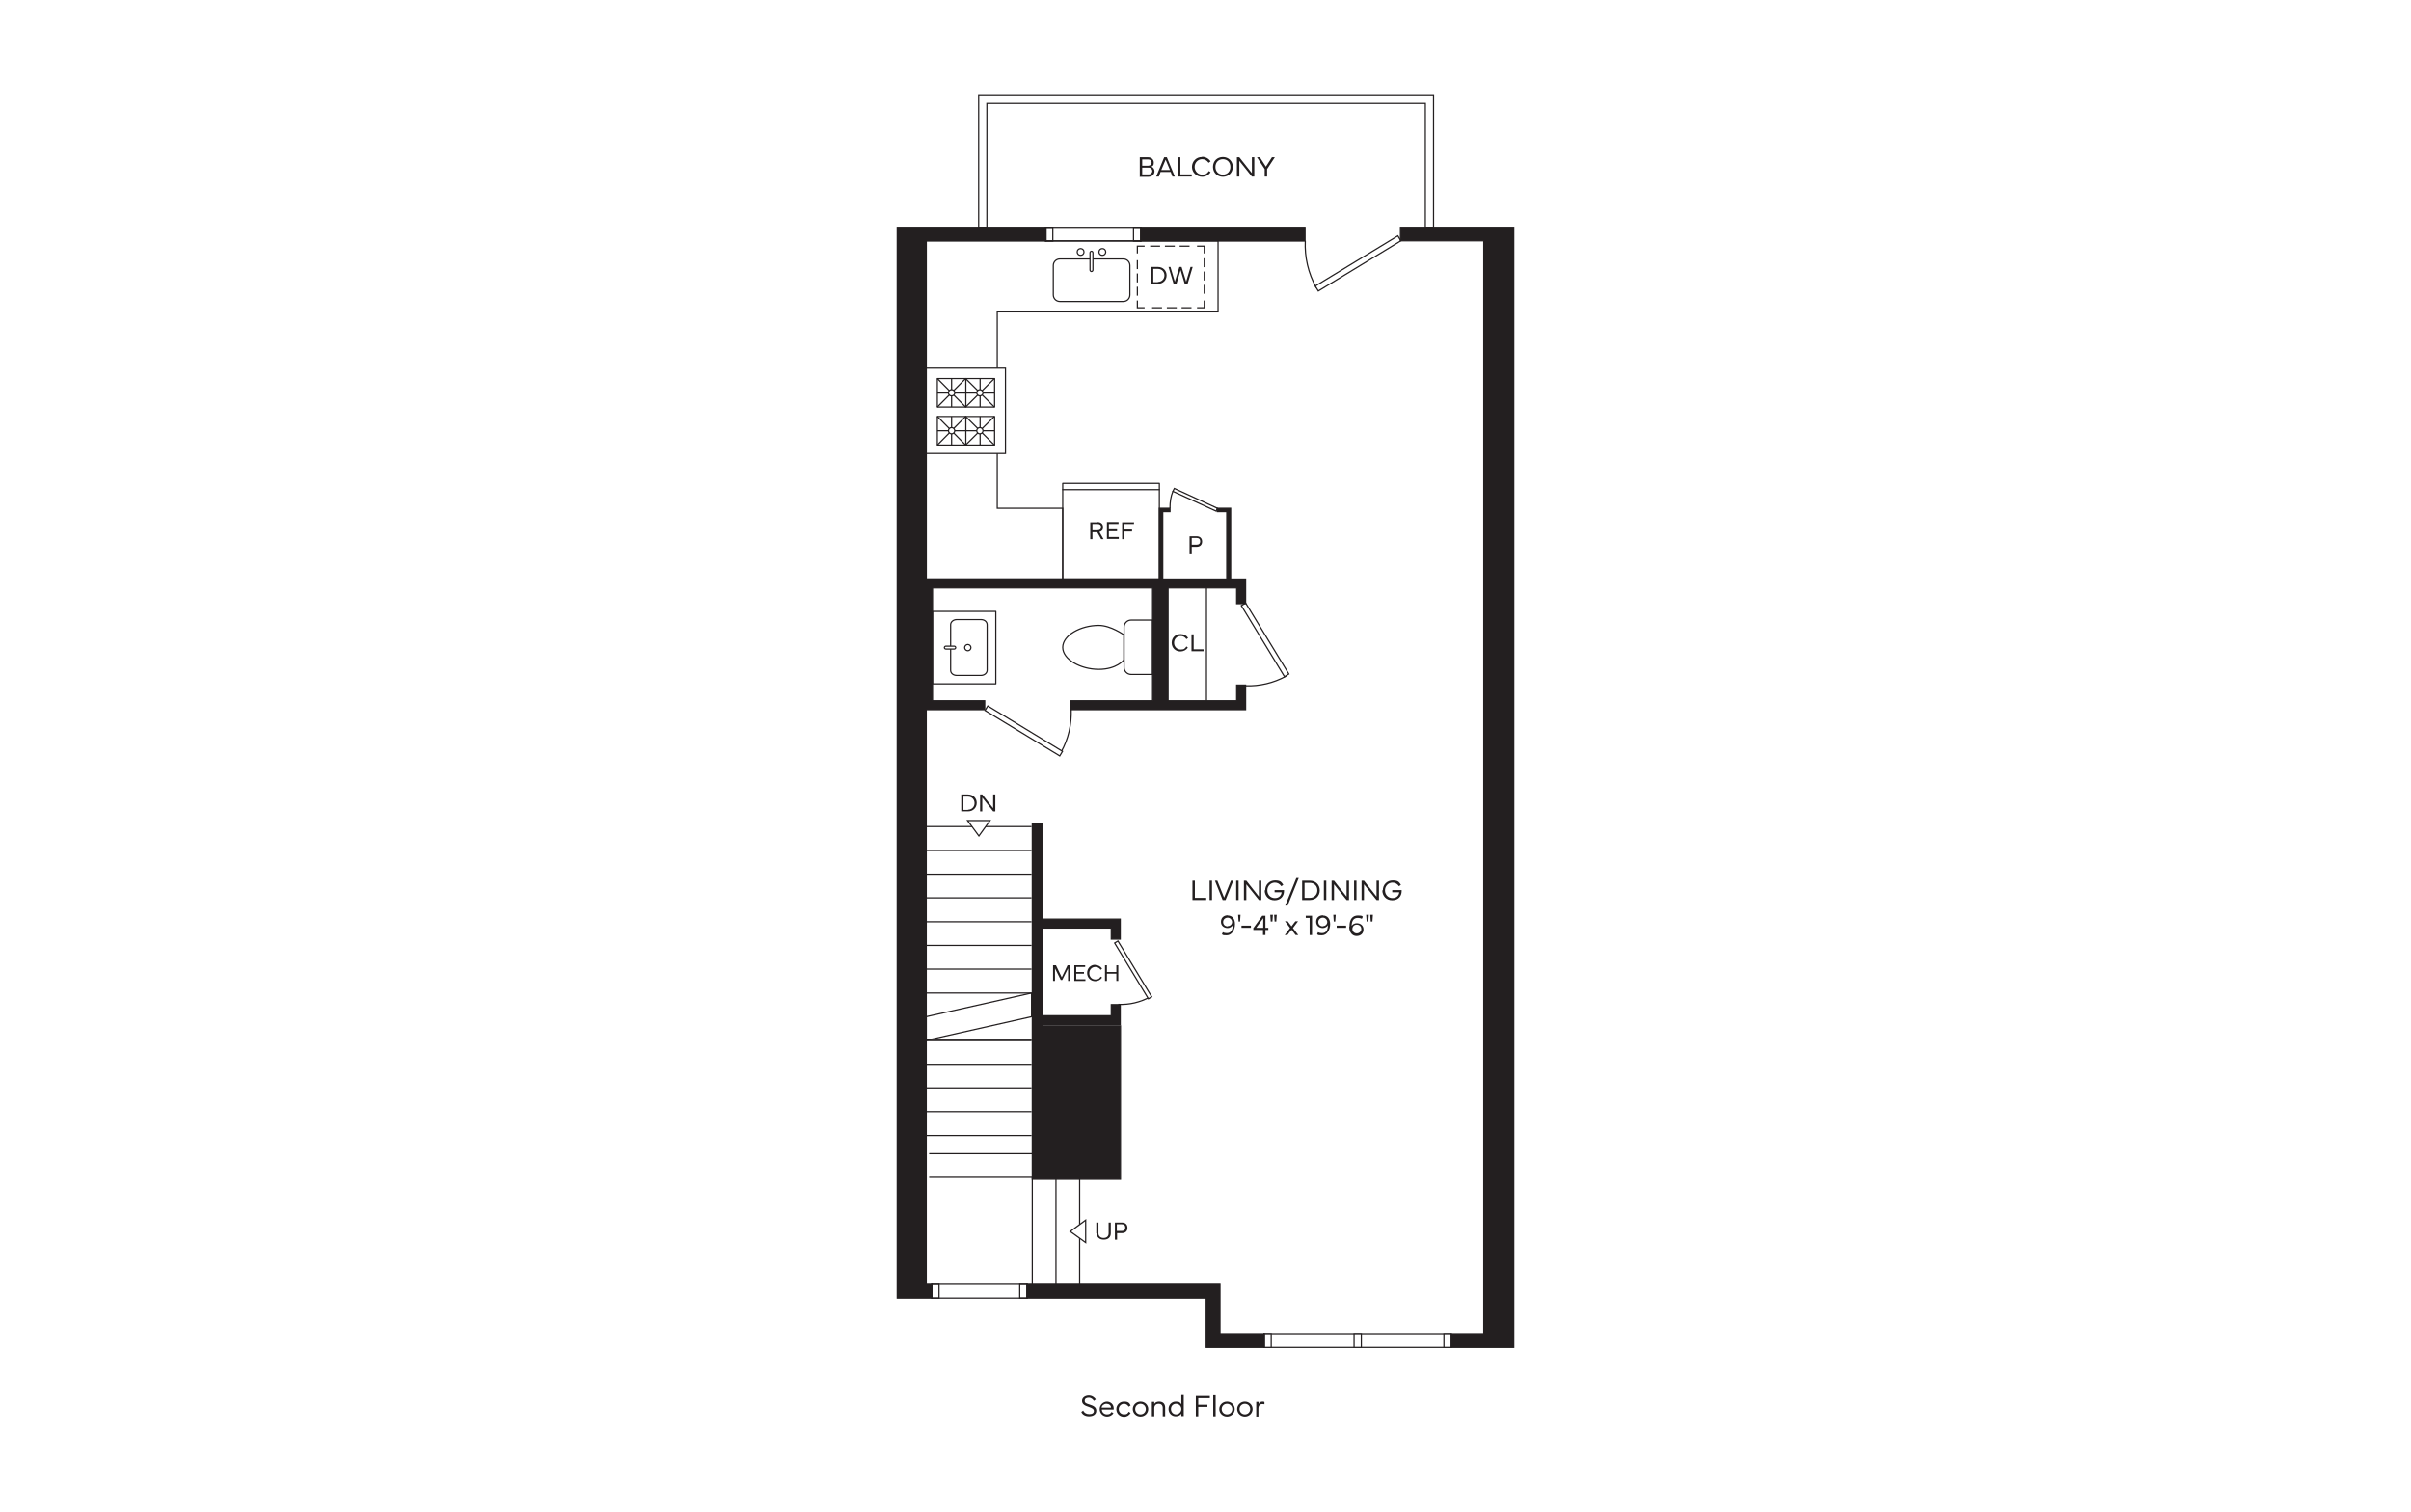 <?xml version="1.0" encoding="UTF-8"?>
<svg id="Layer_1" xmlns="http://www.w3.org/2000/svg" version="1.1" viewBox="0 0 998 626">
  <!-- Generator: Adobe Illustrator 29.1.0, SVG Export Plug-In . SVG Version: 2.1.0 Build 142)  -->
  <rect width="998" height="626" fill="#fff"/>
  <g>
    <g>
      <path d="M493.6,372.6v-8h1v7.1h4.7v.9h-5.7Z" fill="#231f20"/>
      <path d="M500.7,364.6h1v8h-1v-8Z" fill="#231f20"/>
      <path d="M502.9,364.6h1l2.8,7,2.8-7h1l-3.2,8h-1.2l-3.2-8Z" fill="#231f20"/>
      <path d="M511.7,364.6h1v8h-1v-8Z" fill="#231f20"/>
      <path d="M515.9,364.6l5.2,6.6v-6.6h1v8h-1l-5.2-6.5v6.5h-1v-8h1Z" fill="#231f20"/>
      <path d="M523.7,368.6c0-2.4,1.8-4.1,4.1-4.1s2.6.7,3.4,1.8l-.8.6c-.7-1-1.6-1.5-2.7-1.5-1.7,0-3.1,1.4-3.1,3.2s1.3,3.2,3.1,3.2,2.7-1.2,2.8-2.4h-2.9v-.9h3.9c0,0,0,.2,0,.4,0,2.1-1.4,3.8-3.9,3.8s-4.1-1.8-4.1-4.1Z" fill="#231f20"/>
      <path d="M533,374.9h-1l4.6-11.4h1l-4.6,11.4Z" fill="#231f20"/>
      <path d="M542.2,364.6c2.4,0,4.1,1.7,4.1,4s-1.7,4-4.1,4h-3.2v-8h3.2ZM542.2,371.7c1.9,0,3.1-1.4,3.1-3.1s-1.2-3.1-3.1-3.1h-2.2s0,6.2,0,6.2h2.2Z" fill="#231f20"/>
      <path d="M548,364.6h1v8h-1v-8Z" fill="#231f20"/>
      <path d="M552.2,364.6l5.2,6.6v-6.6h1v8h-1l-5.2-6.5v6.5h-1v-8h1Z" fill="#231f20"/>
      <path d="M560.5,364.6h1v8h-1v-8Z" fill="#231f20"/>
      <path d="M564.6,364.6l5.2,6.6v-6.6h1v8h-1l-5.2-6.5v6.5h-1v-8h1Z" fill="#231f20"/>
      <path d="M572.4,368.6c0-2.4,1.8-4.1,4.1-4.1s2.6.7,3.4,1.8l-.8.6c-.7-1-1.6-1.5-2.7-1.5-1.7,0-3.1,1.4-3.1,3.2s1.3,3.2,3.1,3.2,2.7-1.2,2.8-2.4h-2.9v-.9h3.9c0,0,0,.2,0,.4,0,2.1-1.4,3.8-3.9,3.8s-4.1-1.8-4.1-4.1Z" fill="#231f20"/>
    </g>
    <path d="M508.2,379c1.9,0,3,1.4,3,3.6s-1.2,4.6-3.4,4.6-1.5-.2-2-.5l.4-.8c.5.3,1,.4,1.6.4,1.5,0,2.4-.9,2.5-3.3-.4.7-1.3,1.2-2.1,1.2-1.5,0-2.8-.9-2.8-2.6s1.2-2.7,2.9-2.7ZM508.2,383.4c1.1,0,1.8-.8,1.8-1.7s-.8-1.8-1.8-1.8-1.9.7-1.9,1.8.8,1.8,1.9,1.8Z" fill="#231f20"/>
    <path d="M512.7,381.5l-.2-2.8h1l-.2,2.8h-.7Z" fill="#231f20"/>
    <g>
      <path d="M517.8,384.1h-3.9v-.9h3.9v.9Z" fill="#231f20"/>
      <path d="M518.9,384.1l3.6-5h1.3v5h1.2v.9h-1.2v2.1h-1v-2.1h-4v-.9ZM520,384.1h2.9v-4l-2.9,4Z" fill="#231f20"/>
    </g>
    <path d="M526.9,378.7l-.2,2.8h-.7l-.2-2.8h1ZM528.5,378.7l-.2,2.8h-.7l-.2-2.8h1Z" fill="#231f20"/>
    <g>
      <path d="M531.8,387.1l2.2-2.9-2.1-2.8h1.1l1.6,2.1,1.6-2.1h1.1l-2.1,2.8,2.2,2.9h-1.1l-1.7-2.2-1.7,2.2h-1.1Z" fill="#231f20"/>
      <path d="M542.1,380h-1.6v-.9h2.6v8h-1v-7.1Z" fill="#231f20"/>
      <path d="M547.6,379c1.9,0,3,1.4,3,3.6s-1.2,4.6-3.4,4.6-1.5-.2-2-.5l.4-.8c.5.3,1,.4,1.6.4,1.5,0,2.4-.9,2.5-3.3-.4.7-1.3,1.2-2.1,1.2-1.5,0-2.8-.9-2.8-2.6s1.2-2.7,2.9-2.7ZM547.6,383.4c1.1,0,1.8-.8,1.8-1.7s-.8-1.8-1.8-1.8-1.9.7-1.9,1.8.8,1.8,1.9,1.8Z" fill="#231f20"/>
    </g>
    <path d="M552.1,381.5l-.2-2.8h1l-.2,2.8h-.7Z" fill="#231f20"/>
    <g>
      <path d="M557.2,384.1h-3.9v-.9h3.9v.9Z" fill="#231f20"/>
      <path d="M558.6,383.5c0-3,1.3-4.5,3.5-4.5s1.8.4,2,.6l-.4.8c-.3-.2-.9-.4-1.7-.4-1.4,0-2.5.9-2.5,3.3.4-.7,1.3-1.1,2.1-1.1,1.5,0,2.8.9,2.8,2.6s-1.2,2.7-2.9,2.7-3-1.5-3-3.7ZM559.8,384.6c0,1,.8,1.8,1.8,1.8s1.9-.7,1.9-1.8-.8-1.8-1.9-1.8-1.8.8-1.8,1.8Z" fill="#231f20"/>
    </g>
    <path d="M566.6,378.7l-.2,2.8h-.7l-.2-2.8h1ZM568.3,378.7l-.2,2.8h-.7l-.2-2.8h1Z" fill="#231f20"/>
    <g>
      <path d="M471.8,73.1v-8h3.4c1.5,0,2.4,1,2.4,2.2s-.3,1.3-1,1.7c.8.3,1.3,1.1,1.3,1.9,0,1.3-1,2.3-2.5,2.3h-3.7ZM475.3,68.6c.9,0,1.4-.6,1.4-1.3s-.5-1.3-1.4-1.3h-2.5v2.6h2.5ZM472.8,69.4v2.8h2.7c.9,0,1.5-.7,1.5-1.4s-.6-1.4-1.5-1.4h-2.7Z" fill="#231f20"/>
      <path d="M478.6,73.1l3.3-8h1.1l3.3,8h-1l-.7-1.9h-4.2l-.7,1.9h-1ZM484.3,70.4l-1.8-4.3-1.8,4.3h3.6Z" fill="#231f20"/>
      <path d="M487.6,73.1v-8h1v7.1h4.7v.9h-5.7Z" fill="#231f20"/>
      <path d="M497.6,64.9c1.4,0,2.7.7,3.5,1.9l-.8.6c-.7-1-1.6-1.5-2.7-1.5-1.7,0-3.1,1.4-3.1,3.2s1.4,3.2,3.1,3.2,2.1-.5,2.8-1.5l.7.5c-.7,1.1-2,1.9-3.5,1.9-2.3,0-4.2-1.8-4.2-4.1s1.8-4.1,4.1-4.1Z" fill="#231f20"/>
      <path d="M502.1,69.1c0-2.5,1.8-4.1,4.1-4.1s4.1,1.7,4.1,4.1-1.8,4.1-4.1,4.1-4.1-1.7-4.1-4.1ZM506.2,72.3c1.8,0,3.1-1.3,3.1-3.2s-1.3-3.2-3.1-3.2-3.1,1.3-3.1,3.2,1.3,3.2,3.1,3.2Z" fill="#231f20"/>
      <path d="M513,65.1l5.2,6.6v-6.6h1v8h-1l-5.2-6.5v6.5h-1v-8h1Z" fill="#231f20"/>
      <path d="M521.5,65.1l2.5,3.9,2.5-3.9h1.2l-3.2,4.9v3.1h-1v-3.1l-3.2-4.9h1.2Z" fill="#231f20"/>
    </g>
    <polygon points="405.1 39.6 405.1 94.1 408.5 94.1 408.5 42.8 590 42.8 590 94.1 593.4 94.1 593.4 39.6 405.1 39.6" fill="none" stroke="#231f20" stroke-miterlimit="10" stroke-width=".5"/>
    <g>
      <path d="M454.3,216.1c1.4,0,2.3.8,2.3,2.1s-.6,1.7-1.5,2l1.7,3h-1l-1.6-2.9h-2v2.9h-.9v-7h3ZM452.2,216.9v2.6h2.1c1,0,1.5-.5,1.5-1.3s-.5-1.3-1.5-1.3h-2.1Z" fill="#231f20"/>
      <path d="M458.2,216.1h4.8v.8h-4v2.2h3.4v.8h-3.4v2.4h4.1v.8h-4.9v-7Z" fill="#231f20"/>
      <path d="M469.4,216.1v.8h-4v2.3h3.2v.8h-3.2v3.2h-.9v-7h4.8Z" fill="#231f20"/>
    </g>
    <rect x="439.9" y="200.1" width="40" height="39.6" fill="none" stroke="#231f20" stroke-linecap="round" stroke-linejoin="round" stroke-width=".5"/>
    <line x1="439.9" y1="202.7" x2="479.9" y2="202.7" fill="none" stroke="#231f20" stroke-linecap="round" stroke-linejoin="round" stroke-width=".5"/>
    <polyline points="495.5 127.4 498.5 127.4 498.5 124.4" fill="none" stroke="#231f20" stroke-miterlimit="10" stroke-width=".5"/>
    <line x1="498.5" y1="121.6" x2="498.5" y2="106.3" fill="none" stroke="#231f20" stroke-dasharray="3.7 1.8" stroke-miterlimit="10" stroke-width=".5"/>
    <polyline points="498.5 104.9 498.5 101.9 495.5 101.9" fill="none" stroke="#231f20" stroke-miterlimit="10" stroke-width=".5"/>
    <line x1="492.4" y1="101.9" x2="475.3" y2="101.9" fill="none" stroke="#231f20" stroke-dasharray="4.1 2" stroke-miterlimit="10" stroke-width=".5"/>
    <polyline points="473.8 101.9 470.8 101.9 470.8 104.9" fill="none" stroke="#231f20" stroke-miterlimit="10" stroke-width=".5"/>
    <line x1="470.8" y1="107.7" x2="470.8" y2="123" fill="none" stroke="#231f20" stroke-dasharray="3.7 1.8" stroke-miterlimit="10" stroke-width=".5"/>
    <polyline points="470.8 124.4 470.8 127.4 473.8 127.4" fill="none" stroke="#231f20" stroke-miterlimit="10" stroke-width=".5"/>
    <line x1="476.9" y1="127.4" x2="493.9" y2="127.4" fill="none" stroke="#231f20" stroke-dasharray="4.1 2" stroke-miterlimit="10" stroke-width=".5"/>
    <g>
      <path d="M479.3,110.5c2.1,0,3.6,1.5,3.6,3.5s-1.5,3.5-3.6,3.5h-2.8v-7h2.8ZM479.3,116.7c1.6,0,2.7-1.2,2.7-2.7s-1.1-2.7-2.7-2.7h-1.9s0,5.5,0,5.5h1.9Z" fill="#231f20"/>
      <path d="M483.6,110.5h.9l1.8,6.1,1.9-6.1h.9l1.9,6.1,1.8-6.1h.9l-2.1,7h-1.2l-1.7-5.7-1.7,5.7h-1.2l-2.1-7Z" fill="#231f20"/>
    </g>
    <polygon points="504.2 129.1 504.2 99.7 383.4 99.7 383.4 239.7 439.9 239.7 439.9 210.4 412.8 210.4 412.8 129.1 504.2 129.1" fill="none" stroke="#231f20" stroke-miterlimit="10" stroke-width=".5"/>
    <path d="M456.3,102.9c-.8,0-1.4.6-1.4,1.4s.6,1.4,1.4,1.4,1.4-.6,1.4-1.4-.6-1.4-1.4-1.4Z" fill="none" stroke="#231f20" stroke-miterlimit="10" stroke-width=".5"/>
    <path d="M447.3,102.9c-.8,0-1.4.6-1.4,1.4s.6,1.4,1.4,1.4,1.4-.6,1.4-1.4-.6-1.4-1.4-1.4Z" fill="none" stroke="#231f20" stroke-miterlimit="10" stroke-width=".5"/>
    <path d="M438.7,107.2c-1.5,0-2.7,1.2-2.7,2.7v12.2c0,1.5,1.2,2.7,2.7,2.7h26.3c1.5,0,2.7-1.2,2.7-2.7v-12.2c0-1.5-1.2-2.7-2.7-2.7h-26.3Z" fill="none" stroke="#231f20" stroke-miterlimit="10" stroke-width=".5"/>
    <path d="M451.8,104c.3,0,.6.3.6.6v7.2c0,.3-.3.6-.6.6s-.6-.3-.6-.6v-7.2c0-.3.3-.6.6-.6" fill="#fff"/>
    <path d="M451.8,104c.3,0,.6.3.6.6v7.2c0,.3-.3.6-.6.6s-.6-.3-.6-.6v-7.2c0-.3.3-.6.6-.6Z" fill="none" stroke="#231f20" stroke-linecap="round" stroke-linejoin="round" stroke-width=".5"/>
    <rect x="383.4" y="152.4" width="32.8" height="35.3" fill="#fff"/>
    <rect x="383.4" y="152.4" width="32.8" height="35.3" fill="none" stroke="#231f20" stroke-miterlimit="10" stroke-width=".5"/>
    <rect x="388" y="156.7" width="23.7" height="11.8" fill="none" stroke="#231f20" stroke-linejoin="round" stroke-width=".5"/>
    <line x1="411.6" y1="162.7" x2="388" y2="162.7" fill="none" stroke="#231f20" stroke-linejoin="round" stroke-width=".5"/>
    <line x1="399.8" y1="168.5" x2="399.8" y2="156.7" fill="none" stroke="#231f20" stroke-linejoin="round" stroke-width=".5"/>
    <line x1="405.7" y1="168.5" x2="405.7" y2="156.7" fill="none" stroke="#231f20" stroke-linejoin="round" stroke-width=".5"/>
    <line x1="393.9" y1="168.5" x2="393.9" y2="156.7" fill="none" stroke="#231f20" stroke-linejoin="round" stroke-width=".5"/>
    <polyline points="411.6 168.5 399.7 156.7 388 168.5" fill="none" stroke="#231f20" stroke-linejoin="round" stroke-width=".5"/>
    <polyline points="411.6 156.7 399.7 168.5 388 156.7" fill="none" stroke="#231f20" stroke-linejoin="round" stroke-width=".5"/>
    <path d="M404.3,162.6c0-.7.6-1.3,1.3-1.3s1.3.6,1.3,1.3-.6,1.3-1.3,1.3-1.3-.6-1.3-1.3" fill="#fff"/>
    <path d="M404.3,162.6c0-.7.6-1.3,1.3-1.3s1.3.6,1.3,1.3-.6,1.3-1.3,1.3-1.3-.6-1.3-1.3Z" fill="none" stroke="#231f20" stroke-linejoin="round" stroke-width=".5"/>
    <path d="M392.6,162.6c0-.7.6-1.3,1.3-1.3s1.3.6,1.3,1.3-.6,1.3-1.3,1.3-1.3-.6-1.3-1.3" fill="#fff"/>
    <circle cx="393.9" cy="162.6" r="1.3" fill="none" stroke="#231f20" stroke-linejoin="round" stroke-width=".5"/>
    <rect x="388" y="172.4" width="23.7" height="11.8" fill="none" stroke="#231f20" stroke-linejoin="round" stroke-width=".5"/>
    <line x1="411.6" y1="178.3" x2="388" y2="178.3" fill="none" stroke="#231f20" stroke-linejoin="round" stroke-width=".5"/>
    <line x1="399.8" y1="184.2" x2="399.8" y2="172.4" fill="none" stroke="#231f20" stroke-linejoin="round" stroke-width=".5"/>
    <line x1="405.7" y1="184.2" x2="405.7" y2="172.4" fill="none" stroke="#231f20" stroke-linejoin="round" stroke-width=".5"/>
    <line x1="393.9" y1="184.2" x2="393.9" y2="172.4" fill="none" stroke="#231f20" stroke-linejoin="round" stroke-width=".5"/>
    <polyline points="411.6 184.2 399.7 172.4 388 184.2" fill="none" stroke="#231f20" stroke-linejoin="round" stroke-width=".5"/>
    <polyline points="411.6 172.4 399.7 184.2 388 172.4" fill="none" stroke="#231f20" stroke-linejoin="round" stroke-width=".5"/>
    <path d="M404.3,178.3c0-.7.6-1.3,1.3-1.3s1.3.6,1.3,1.3-.6,1.3-1.3,1.3-1.3-.6-1.3-1.3" fill="#fff"/>
    <path d="M404.3,178.3c0-.7.6-1.3,1.3-1.3s1.3.6,1.3,1.3-.6,1.3-1.3,1.3-1.3-.6-1.3-1.3Z" fill="none" stroke="#231f20" stroke-linejoin="round" stroke-width=".5"/>
    <path d="M392.6,178.3c0-.7.6-1.3,1.3-1.3s1.3.6,1.3,1.3-.6,1.3-1.3,1.3-1.3-.6-1.3-1.3" fill="#fff"/>
    <path d="M392.6,178.3c0-.7.6-1.3,1.3-1.3s1.3.6,1.3,1.3-.6,1.3-1.3,1.3-1.3-.6-1.3-1.3Z" fill="none" stroke="#231f20" stroke-linejoin="round" stroke-width=".5"/>
    <path d="M465.2,262.8s-5.4-3.9-10.4-3.9c-7.5,0-14.9,4.1-14.9,9.1s7.4,9.1,14.9,9.1,10.4-3.9,10.4-3.9v-10.3Z" fill="none" stroke="#231f20" stroke-width=".5"/>
    <path d="M465.3,276.3v-16.7c0-1.6,1.3-2.9,2.9-2.9h8.9v22.5h-8.9c-1.6,0-2.9-1.3-2.9-2.9Z" fill="none" stroke="#231f20" stroke-width=".5"/>
    <rect x="386" y="253.1" width="26.2" height="30" fill="none" stroke="#231f20" stroke-linecap="round" stroke-linejoin="round" stroke-width=".5"/>
    <path d="M399.3,268.1c0,.7.6,1.3,1.3,1.3s1.3-.6,1.3-1.3-.6-1.3-1.3-1.3-1.3.6-1.3,1.3Z" fill="none" stroke="#231f20" stroke-miterlimit="10" stroke-width=".5"/>
    <path d="M393.5,277.5c0,1.2,1.1,2.1,2.5,2.1h10.1c1.4,0,2.5-1,2.5-2.1v-18.9c0-1.2-1.1-2.1-2.5-2.1h-10.1c-1.4,0-2.5,1-2.5,2.1v18.9Z" fill="none" stroke="#231f20" stroke-miterlimit="10" stroke-width=".5"/>
    <path d="M390.9,268.1c0-.3.3-.6.6-.6h3.5c.3,0,.6.3.6.6s-.3.6-.6.6h-3.5c-.3,0-.6-.3-.6-.6" fill="#fff"/>
    <path d="M390.9,268.1c0-.3.3-.6.6-.6h3.5c.3,0,.6.3.6.6s-.3.6-.6.6h-3.5c-.3,0-.6-.3-.6-.6Z" fill="none" stroke="#231f20" stroke-linecap="round" stroke-linejoin="round" stroke-width=".5"/>
    <g>
      <path d="M448.4,584c.4.8,1.2,1.4,2.5,1.4s1.9-.5,1.9-1.3-.7-1.2-2.1-1.7c-1.6-.5-2.8-1.1-2.8-2.5s1.4-2.2,2.8-2.2,2.5.9,2.9,1.6l-.8.6c-.3-.5-1-1.3-2.1-1.3s-1.7.4-1.7,1.3.7,1.1,2,1.5c1.6.5,2.8,1.1,2.8,2.6s-1.3,2.3-3,2.3-2.8-.8-3.2-1.8l.8-.6Z" fill="#231f20"/>
      <path d="M458.1,580.2c1.5,0,2.9,1,2.9,2.8s0,.4,0,.5h-4.9c0,1.1.9,2,2.1,2s1.5-.4,1.9-1l.8.5c-.5.8-1.5,1.4-2.6,1.4-1.8,0-3.1-1.4-3.1-3.1s1.4-3.1,3.1-3.1ZM456,582.7h3.9c0-1-.9-1.6-1.9-1.6s-1.9.7-2,1.6Z" fill="#231f20"/>
      <path d="M462.1,583.3c0-1.7,1.4-3.1,3.2-3.1s2.2.6,2.7,1.6l-.8.5c-.4-.7-1.1-1.2-1.9-1.2-1.2,0-2.2,1-2.2,2.2s.9,2.2,2.2,2.2,1.5-.4,1.9-1.1l.8.5c-.5.9-1.5,1.6-2.7,1.6-1.8,0-3.2-1.4-3.2-3.1Z" fill="#231f20"/>
      <path d="M468.9,583.3c0-1.7,1.4-3.1,3.2-3.1s3.2,1.4,3.2,3.1-1.4,3.1-3.2,3.1-3.2-1.4-3.2-3.1ZM472.1,585.5c1.3,0,2.2-1,2.2-2.2s-.9-2.2-2.2-2.2-2.2,1-2.2,2.2.9,2.2,2.2,2.2Z" fill="#231f20"/>
      <path d="M476.8,586.3v-6h1v.9c.3-.6,1-1,2-1,1.6,0,2.5.9,2.5,2.5v3.6h-1v-3.4c0-1.2-.6-1.8-1.7-1.8s-1.8.7-1.8,1.8v3.4h-1Z" fill="#231f20"/>
      <path d="M483.7,583.3c0-1.8,1.3-3.1,3-3.1s1.8.5,2.3,1.1v-3.8h1v8.7h-1v-1c-.4.6-1.2,1.1-2.3,1.1-1.7,0-3-1.3-3-3.1ZM484.7,583.3c0,1.2.9,2.2,2.1,2.2s2.2-1,2.2-2.2-.9-2.2-2.2-2.2-2.1,1-2.1,2.2Z" fill="#231f20"/>
      <path d="M500.8,577.9v.9h-4.8v2.7h3.8v.9h-3.8v3.9h-1v-8.4h5.8Z" fill="#231f20"/>
      <path d="M502.2,577.6h1v8.7h-1v-8.7Z" fill="#231f20"/>
      <path d="M504.7,583.3c0-1.7,1.4-3.1,3.2-3.1s3.2,1.4,3.2,3.1-1.4,3.1-3.2,3.1-3.2-1.4-3.2-3.1ZM507.9,585.5c1.3,0,2.2-1,2.2-2.2s-.9-2.2-2.2-2.2-2.2,1-2.2,2.2.9,2.2,2.2,2.2Z" fill="#231f20"/>
      <path d="M512.1,583.3c0-1.7,1.4-3.1,3.2-3.1s3.2,1.4,3.2,3.1-1.4,3.1-3.2,3.1-3.2-1.4-3.2-3.1ZM515.3,585.5c1.3,0,2.2-1,2.2-2.2s-.9-2.2-2.2-2.2-2.2,1-2.2,2.2.9,2.2,2.2,2.2Z" fill="#231f20"/>
      <path d="M520,586.3v-6h1v.9c.3-.7.9-1,1.6-1s.7.1.8.2v.9c-.3,0-.5-.1-.9-.1-.8,0-1.6.5-1.6,1.9v3.3h-1Z" fill="#231f20"/>
    </g>
    <line x1="427" y1="440.6" x2="383.4" y2="440.6" fill="none" stroke="#231f20" stroke-miterlimit="10" stroke-width=".5"/>
    <line x1="427" y1="430.7" x2="383.4" y2="430.7" fill="none" stroke="#231f20" stroke-miterlimit="10" stroke-width=".5"/>
    <line x1="427" y1="470.1" x2="383.4" y2="470.1" fill="none" stroke="#231f20" stroke-miterlimit="10" stroke-width=".5"/>
    <line x1="427" y1="460.2" x2="383.4" y2="460.2" fill="none" stroke="#231f20" stroke-miterlimit="10" stroke-width=".5"/>
    <line x1="427" y1="450.4" x2="383.4" y2="450.4" fill="none" stroke="#231f20" stroke-miterlimit="10" stroke-width=".5"/>
    <polygon points="463.8 424.7 431.4 424.7 431.4 340.9 427.3 340.9 427.3 488.2 463.8 488.2 463.8 424.7" fill="#231f20"/>
    <polygon points="463.8 424.7 431.4 424.7 431.4 340.9 427.3 340.9 427.3 488.2 463.8 488.2 463.8 424.7" fill="none" stroke="#231f20" stroke-miterlimit="10" stroke-width=".5"/>
    <line x1="427" y1="391.4" x2="383.4" y2="391.4" fill="none" stroke="#231f20" stroke-miterlimit="10" stroke-width=".5"/>
    <line x1="427" y1="401.2" x2="383.4" y2="401.2" fill="none" stroke="#231f20" stroke-miterlimit="10" stroke-width=".5"/>
    <line x1="427" y1="411.1" x2="383.4" y2="411.1" fill="none" stroke="#231f20" stroke-miterlimit="10" stroke-width=".5"/>
    <line x1="427" y1="430.7" x2="383.4" y2="430.7" fill="none" stroke="#231f20" stroke-miterlimit="10" stroke-width=".5"/>
    <line x1="427" y1="361.9" x2="383.4" y2="361.9" fill="none" stroke="#231f20" stroke-miterlimit="10" stroke-width=".5"/>
    <line x1="427" y1="371.7" x2="383.4" y2="371.7" fill="none" stroke="#231f20" stroke-miterlimit="10" stroke-width=".5"/>
    <line x1="427" y1="381.6" x2="383.4" y2="381.6" fill="none" stroke="#231f20" stroke-miterlimit="10" stroke-width=".5"/>
    <line x1="427" y1="342.2" x2="383.4" y2="342.2" fill="none" stroke="#231f20" stroke-miterlimit="10" stroke-width=".5"/>
    <line x1="427" y1="352.1" x2="383.4" y2="352.1" fill="none" stroke="#231f20" stroke-miterlimit="10" stroke-width=".5"/>
    <g>
      <path d="M400.7,328.9c2.1,0,3.6,1.5,3.6,3.5s-1.5,3.5-3.6,3.5h-2.8v-7h2.8ZM400.7,335.2c1.6,0,2.7-1.2,2.7-2.7s-1.1-2.7-2.7-2.7h-1.9s0,5.5,0,5.5h1.9Z" fill="#231f20"/>
      <path d="M406.6,328.9l4.5,5.7v-5.7h.9v7h-.9l-4.5-5.7v5.7h-.9v-7h.9Z" fill="#231f20"/>
    </g>
    <polygon points="405.2 346.1 409.8 339.7 400.5 339.7 405.2 346.1" fill="#fff"/>
    <polygon points="405.2 346.1 409.8 339.7 400.5 339.7 405.2 346.1" fill="none" stroke="#231f20" stroke-miterlimit="10" stroke-width=".5"/>
    <path d="M443.4,293.8c.2,6-1.1,12.1-4.2,17.6" fill="none" stroke="#231f20" stroke-miterlimit="10" stroke-width=".5"/>
    <rect x="422.5" y="284.2" width="2.2" height="36.2" transform="translate(-54.6 507.5) rotate(-58.7)" fill="#fff"/>
    <rect x="422.5" y="284.2" width="2.2" height="36.2" transform="translate(-54.6 507.5) rotate(-58.7)" fill="none" stroke="#231f20" stroke-miterlimit="10" stroke-width=".5"/>
    <rect x="432.8" y="94.1" width="39.5" height="5.7" fill="none" stroke="#231f20" stroke-miterlimit="10" stroke-width=".5"/>
    <rect x="469.2" y="94.1" width="3" height="5.7" fill="none" stroke="#231f20" stroke-miterlimit="10" stroke-width=".5"/>
    <rect x="432.8" y="94.1" width="3" height="5.7" fill="none" stroke="#231f20" stroke-miterlimit="10" stroke-width=".5"/>
    <rect x="385.7" y="531.7" width="39.5" height="5.7" fill="none" stroke="#231f20" stroke-miterlimit="10" stroke-width=".5"/>
    <rect x="422.1" y="531.7" width="3" height="5.7" fill="none" stroke="#231f20" stroke-miterlimit="10" stroke-width=".5"/>
    <rect x="385.7" y="531.7" width="3" height="5.7" fill="none" stroke="#231f20" stroke-miterlimit="10" stroke-width=".5"/>
    <rect x="472.2" y="94.1" width="68" height="5.7" fill="#231f20"/>
    <rect x="472.2" y="94.1" width="68" height="5.7" fill="none" stroke="#231f20" stroke-miterlimit="10" stroke-width=".5"/>
    <path d="M540.3,99.7c-.3,6.7,1.2,13.4,4.6,19.5" fill="none" stroke="#231f20" stroke-miterlimit="10" stroke-width=".5"/>
    <rect x="542.2" y="107.9" width="40" height="2.4" transform="translate(25.1 307.9) rotate(-31.3)" fill="#fff"/>
    <rect x="542.2" y="107.9" width="40" height="2.4" transform="translate(25.1 307.9) rotate(-31.3)" fill="none" stroke="#231f20" stroke-miterlimit="10" stroke-width=".5"/>
    <rect x="523.2" y="552.1" width="77.5" height="5.7" fill="none" stroke="#231f20" stroke-miterlimit="10" stroke-width=".5"/>
    <rect x="597.7" y="552.1" width="3" height="5.7" fill="#fff"/>
    <rect x="597.7" y="552.1" width="3" height="5.7" fill="none" stroke="#231f20" stroke-miterlimit="10" stroke-width=".5"/>
    <rect x="523.2" y="552.1" width="3" height="5.7" fill="#fff"/>
    <rect x="523.2" y="552.1" width="3" height="5.7" fill="none" stroke="#231f20" stroke-miterlimit="10" stroke-width=".5"/>
    <rect x="560.5" y="552.1" width="3" height="5.7" fill="#fff"/>
    <rect x="560.5" y="552.1" width="3" height="5.7" fill="none" stroke="#231f20" stroke-miterlimit="10" stroke-width=".5"/>
    <polygon points="579.7 94.1 579.7 99.7 614.2 99.7 614.2 552.1 600.8 552.1 600.8 557.8 626.6 557.8 626.6 94.1 579.7 94.1" fill="#231f20"/>
    <polygon points="579.7 94.1 579.7 99.7 614.2 99.7 614.2 552.1 600.8 552.1 600.8 557.8 626.6 557.8 626.6 94.1 579.7 94.1" fill="none" stroke="#231f20" stroke-miterlimit="10" stroke-width=".5"/>
    <polyline points="427.8 380.4 427.8 424.2 463.7 424.2 463.7 415.9 460 415.9 460 420.5 431.5 420.5 431.5 384.2 460 384.2 460 388.8 463.7 388.8 463.7 380.5 427.6 380.5" fill="#231f20"/>
    <polyline points="427.8 380.4 427.8 424.2 463.7 424.2 463.7 415.9 460 415.9 460 420.5 431.5 420.5 431.5 384.2 460 384.2 460 388.8 463.7 388.8 463.7 380.5 427.6 380.5" fill="none" stroke="#231f20" stroke-miterlimit="10" stroke-width=".5"/>
    <g>
      <path d="M436.1,399.6h1l2.4,5,2.4-5h1v6.5h-.8v-5.2l-2.4,4.8h-.6l-2.4-4.8v5.2h-.8v-6.5Z" fill="#231f20"/>
      <path d="M444.7,399.6h4.5v.7h-3.7v2.1h3.2v.7h-3.2v2.3h3.8v.7h-4.6v-6.5Z" fill="#231f20"/>
      <path d="M453.4,399.5c1.2,0,2.2.6,2.8,1.5l-.6.5c-.5-.8-1.3-1.2-2.2-1.2-1.4,0-2.5,1.1-2.5,2.6s1.1,2.6,2.5,2.6,1.7-.4,2.2-1.2l.6.4c-.6.9-1.7,1.5-2.8,1.5-1.9,0-3.4-1.4-3.4-3.4s1.5-3.4,3.3-3.4Z" fill="#231f20"/>
      <path d="M457.4,406.1v-6.5h.8v2.8h3.9v-2.8h.8v6.5h-.8v-3h-3.9v3h-.8Z" fill="#231f20"/>
    </g>
    <path d="M515.6,283.9c5.7.2,11.5-1.1,16.8-4" fill="none" stroke="#231f20" stroke-miterlimit="10" stroke-width=".5"/>
    <rect x="522.6" y="247.9" width="2.1" height="34.4" transform="translate(-61.5 310.4) rotate(-31.3)" fill="#fff"/>
    <rect x="522.6" y="247.9" width="2.1" height="34.4" transform="translate(-61.5 310.4) rotate(-31.3)" fill="none" stroke="#231f20" stroke-miterlimit="10" stroke-width=".5"/>
    <path d="M462.9,415.8c4.5.2,9-.8,13.2-3.1" fill="none" stroke="#231f20" stroke-miterlimit="10" stroke-width=".5"/>
    <rect x="468.4" y="387.5" width="1.6" height="27" transform="translate(-140 301.6) rotate(-31.2)" fill="#fff"/>
    <rect x="468.4" y="387.5" width="1.6" height="27" transform="translate(-140 301.6) rotate(-31.2)" fill="none" stroke="#231f20" stroke-miterlimit="10" stroke-width=".5"/>
    <line x1="384.6" y1="487.4" x2="427.3" y2="487.4" fill="none" stroke="#231f20" stroke-miterlimit="10" stroke-width=".5"/>
    <line x1="384.6" y1="477.6" x2="427.3" y2="477.6" fill="none" stroke="#231f20" stroke-miterlimit="10" stroke-width=".5"/>
    <line x1="446.9" y1="532.1" x2="446.9" y2="487.4" fill="none" stroke="#231f20" stroke-miterlimit="10" stroke-width=".5"/>
    <line x1="437.1" y1="532.1" x2="437.1" y2="487.4" fill="none" stroke="#231f20" stroke-miterlimit="10" stroke-width=".5"/>
    <line x1="427.3" y1="532.1" x2="427.3" y2="487.4" fill="none" stroke="#231f20" stroke-miterlimit="10" stroke-width=".5"/>
    <g>
      <path d="M453.8,510.6v-4.5h.9v4.5c0,1.1.8,1.9,2.1,1.9s2.1-.7,2.1-1.9v-4.5h.9v4.5c0,1.6-1.1,2.6-2.9,2.6s-2.9-1-2.9-2.6Z" fill="#231f20"/>
      <path d="M461.5,513.1v-7h2.9c1.4,0,2.3.8,2.3,2.2s-.9,2.2-2.3,2.2h-2v2.7h-.9ZM462.3,509.6h2c1,0,1.5-.5,1.5-1.4s-.5-1.4-1.5-1.4h-2v2.7Z" fill="#231f20"/>
    </g>
    <polygon points="443 509.8 449.4 514.4 449.4 505.1 443 509.8" fill="#fff"/>
    <polygon points="443 509.8 449.4 514.4 449.4 505.1 443 509.8" fill="none" stroke="#231f20" stroke-miterlimit="10" stroke-width=".5"/>
    <polygon points="485.5 203.4 486.1 202.2 503.9 210.4 503.4 211.6 485.5 203.4" fill="#fff"/>
    <polygon points="485.5 203.4 486.1 202.2 503.9 210.4 503.4 211.6 485.5 203.4" fill="none" stroke="#231f20" stroke-miterlimit="10" stroke-width=".5"/>
    <path d="M492.4,229v-7h2.9c1.4,0,2.3.8,2.3,2.2s-.9,2.2-2.3,2.2h-2v2.7h-.9ZM493.3,225.5h2c1,0,1.5-.5,1.5-1.4s-.5-1.4-1.5-1.4h-2v2.7Z" fill="#231f20"/>
    <path d="M485.5,203.4c-.9,2.2-1.2,4.4-1.2,7" fill="none" stroke="#231f20" stroke-miterlimit="10" stroke-width=".5"/>
    <polygon points="511.9 283.6 511.9 290.1 483.5 290.1 483.5 243.4 511.9 243.4 511.9 249.9 515.6 249.9 515.6 239.7 509.4 239.7 509.4 210.4 503.9 210.4 503.9 211.8 507.8 211.8 507.8 239.7 481.3 239.7 481.3 211.8 484.3 211.8 484.3 210.4 479.9 210.4 479.9 239.7 383.4 239.7 383.4 99.7 433 99.7 433 94.1 371.4 94.1 371.4 537.4 385.7 537.4 385.7 531.7 383.4 531.7 383.4 293.8 407.6 293.8 407.6 290.1 386 290.1 386 243.4 477.1 243.4 477.1 290.1 443.3 290.1 443.3 293.8 515.6 293.8 515.6 283.6 511.9 283.6" fill="#231f20"/>
    <polygon points="511.9 283.6 511.9 290.1 483.5 290.1 483.5 243.4 511.9 243.4 511.9 249.9 515.6 249.9 515.6 239.7 509.4 239.7 509.4 210.4 503.9 210.4 503.9 211.8 507.8 211.8 507.8 239.7 481.3 239.7 481.3 211.8 484.3 211.8 484.3 210.4 479.9 210.4 479.9 239.7 383.4 239.7 383.4 99.7 433 99.7 433 94.1 371.4 94.1 371.4 537.4 385.7 537.4 385.7 531.7 383.4 531.7 383.4 293.8 407.6 293.8 407.6 290.1 386 290.1 386 243.4 477.1 243.4 477.1 290.1 443.3 290.1 443.3 293.8 515.6 293.8 515.6 283.6 511.9 283.6" fill="none" stroke="#231f20" stroke-miterlimit="10" stroke-width=".5"/>
    <line x1="499.4" y1="290.1" x2="499.4" y2="243.4" fill="none" stroke="#231f20" stroke-miterlimit="10" stroke-width=".5"/>
    <g>
      <path d="M488.8,262.5c1.3,0,2.4.6,3,1.6l-.7.5c-.6-.9-1.4-1.3-2.4-1.3-1.5,0-2.7,1.2-2.7,2.8s1.2,2.8,2.7,2.8,1.8-.4,2.4-1.3l.6.5c-.7,1-1.8,1.6-3.1,1.6-2,0-3.6-1.5-3.6-3.6s1.6-3.6,3.6-3.6Z" fill="#231f20"/>
      <path d="M493.2,269.6v-7h.9v6.2h4.1v.8h-5Z" fill="#231f20"/>
    </g>
    <polygon points="505 531.7 425.1 531.7 425.1 537.4 499.3 537.4 499.3 557.8 523.4 557.8 523.4 552.1 505 552.1 505 531.7" fill="#231f20"/>
    <polygon points="505 531.7 425.1 531.7 425.1 537.4 499.3 537.4 499.3 557.8 523.4 557.8 523.4 552.1 505 552.1 505 531.7" fill="none" stroke="#231f20" stroke-miterlimit="10" stroke-width=".5"/>
    <polygon points="383.4 430.7 427 420.9 427 411.1 383.4 420.9 383.4 430.7" fill="none" stroke="#231f20" stroke-miterlimit="10" stroke-width=".5"/>
  </g>
</svg>